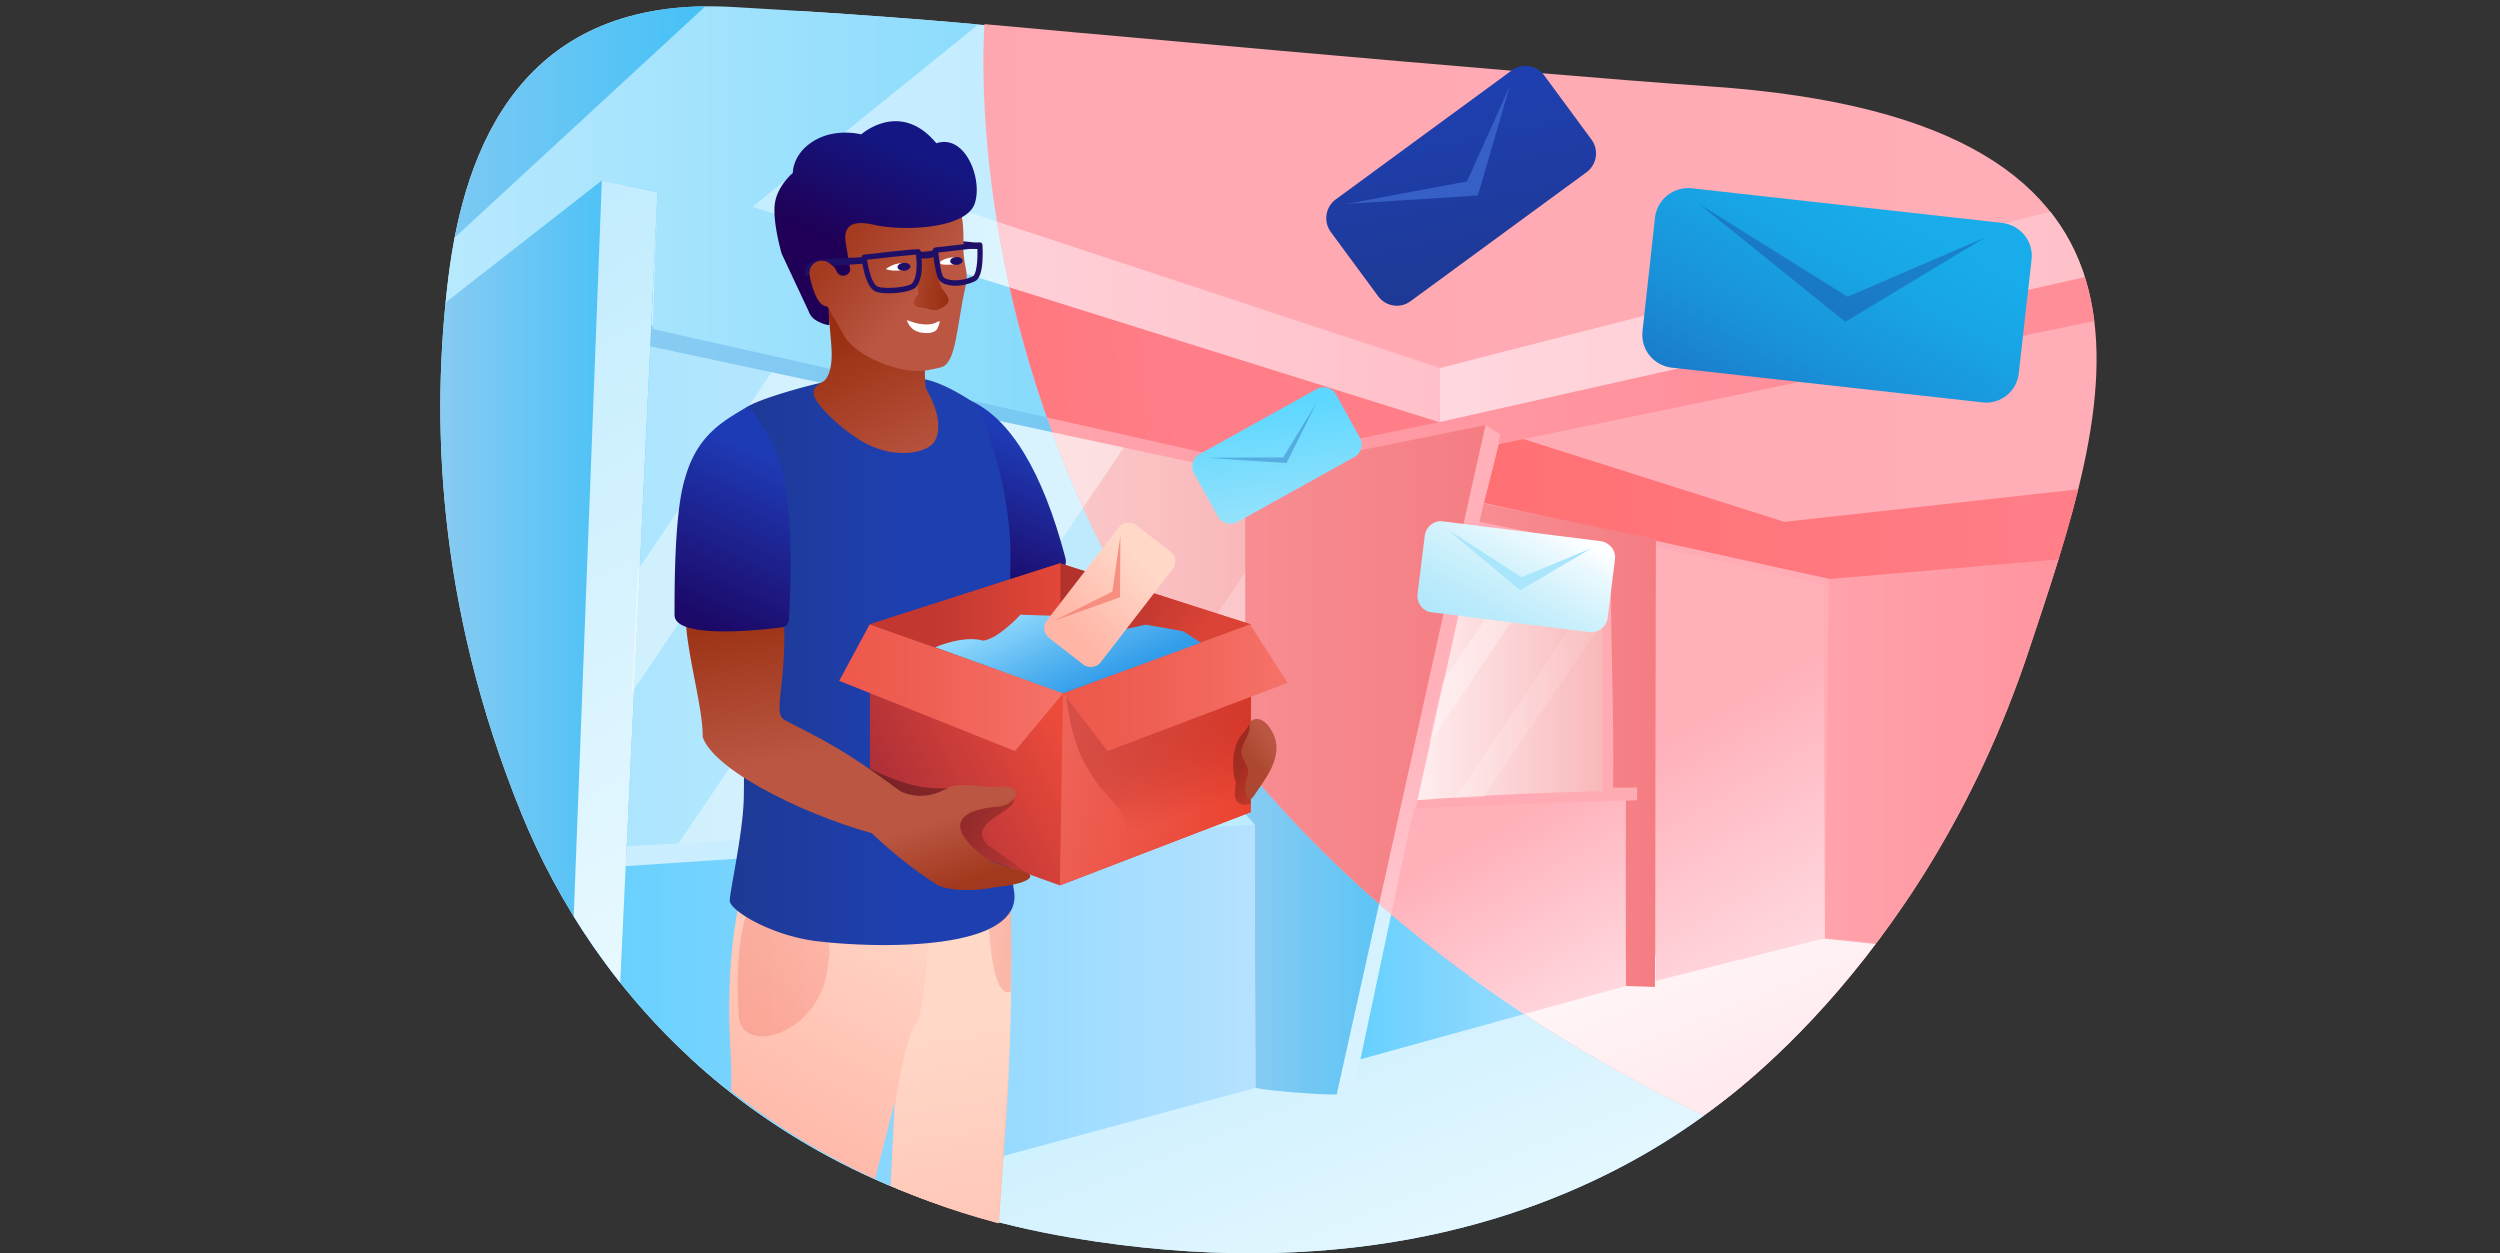 <?xml version="1.0" encoding="UTF-8"?>
<svg xmlns="http://www.w3.org/2000/svg" xmlns:xlink="http://www.w3.org/1999/xlink" id="Layer_2" viewBox="0 0 1440 721.87">
  <rect x="0" y="0" width="1440" height="721.87" fill="#333333" stroke="none"/>
  <defs>
    <linearGradient id="linear-gradient" x1="132.07" x2="1443.19" y1="383.96" y2="383.96" gradientUnits="userSpaceOnUse">
      <stop offset="0" stop-color="#d3f1ff"></stop>
      <stop offset=".84" stop-color="#ade5fe"></stop>
    </linearGradient>
    <linearGradient id="linear-gradient-2" x1="833.9" x2="721.04" y1="853.96" y2="572.65" gradientUnits="userSpaceOnUse">
      <stop offset="0" stop-color="#f6fdff"></stop>
      <stop offset="1" stop-color="#cbeffe"></stop>
    </linearGradient>
    <linearGradient id="linear-gradient-3" x1="953.57" x2="1051.16" y1="439.96" y2="439.96" gradientUnits="userSpaceOnUse">
      <stop offset="0" stop-color="#90d9ff"></stop>
      <stop offset="1" stop-color="#b5e1ff"></stop>
    </linearGradient>
    <linearGradient id="linear-gradient-4" x1="815.73" x2="923.14" y1="382.56" y2="382.56" gradientUnits="userSpaceOnUse">
      <stop offset="0" stop-color="#ade5fe"></stop>
      <stop offset="1" stop-color="#c5ecfe"></stop>
    </linearGradient>
    <linearGradient id="linear-gradient-5" x1="829.45" x2="1448.97" y1="149.08" y2="149.08" gradientUnits="userSpaceOnUse">
      <stop offset=".37" stop-color="#f6fdff"></stop>
      <stop offset="1" stop-color="#cff0fe"></stop>
    </linearGradient>
    <linearGradient id="linear-gradient-6" x1="367.93" x2="1448.97" y1="189.04" y2="189.04" gradientUnits="userSpaceOnUse">
      <stop offset="0" stop-color="#88cbf2"></stop>
      <stop offset="1" stop-color="#3bbff7"></stop>
    </linearGradient>
    <linearGradient xlink:href="#linear-gradient-6" id="linear-gradient-7" x1="854.71" y1="237.28" y2="237.28"></linearGradient>
    <linearGradient id="linear-gradient-8" x1="251.06" x2="829.48" y1="112.01" y2="112.01" gradientUnits="userSpaceOnUse">
      <stop offset="0" stop-color="#b8e9fe"></stop>
      <stop offset="1" stop-color="#67d1fa"></stop>
    </linearGradient>
    <linearGradient xlink:href="#linear-gradient-6" id="linear-gradient-9" x1="226.64" x2="432.34" y1="41.62" y2="41.62"></linearGradient>
    <linearGradient xlink:href="#linear-gradient-5" id="linear-gradient-10" x1="97.66" x2="252.97" y1="117.43" y2="117.43"></linearGradient>
    <linearGradient xlink:href="#linear-gradient-6" id="linear-gradient-11" x1="89.39" x2="252.97" y1="443.23" y2="443.23"></linearGradient>
    <linearGradient id="linear-gradient-12" x1="433.59" x2="829.45" y1="167.72" y2="167.72" gradientUnits="userSpaceOnUse">
      <stop offset="0" stop-color="#c2ecfe"></stop>
      <stop offset=".72" stop-color="#f6fdff"></stop>
    </linearGradient>
    <linearGradient xlink:href="#linear-gradient-6" id="linear-gradient-13" x1="852.24" x2="953.25" y1="431.33" y2="431.33"></linearGradient>
    <linearGradient id="linear-gradient-14" x1="888.07" x2="742.09" y1="563.28" y2="310.42" gradientUnits="userSpaceOnUse">
      <stop offset="0" stop-color="#d8f3ff"></stop>
      <stop offset="1" stop-color="#c6edfe"></stop>
    </linearGradient>
    <linearGradient xlink:href="#linear-gradient-6" id="linear-gradient-15" x1="717.19" x2="855.61" y1="437.65" y2="437.65"></linearGradient>
    <linearGradient xlink:href="#linear-gradient-4" id="linear-gradient-16" x1="359.75" x2="717.2" y1="343.38" y2="343.38"></linearGradient>
    <linearGradient id="linear-gradient-17" x1="349.19" x2="723.1" y1="601.28" y2="601.28" gradientUnits="userSpaceOnUse">
      <stop offset="0" stop-color="#67d0fe"></stop>
      <stop offset="1" stop-color="#b5e1ff"></stop>
    </linearGradient>
    <linearGradient xlink:href="#linear-gradient-6" id="linear-gradient-18" x1="252.97" x2="378.73" y1="434.79" y2="434.79"></linearGradient>
    <linearGradient id="linear-gradient-19" x1="482.73" x2="206.81" y1="662.58" y2="184.67" gradientUnits="userSpaceOnUse">
      <stop offset="0" stop-color="#f6fdff"></stop>
      <stop offset="1" stop-color="#c2ecfe"></stop>
    </linearGradient>
    <linearGradient xlink:href="#linear-gradient-17" id="linear-gradient-20" x1="783.61" x2="936.43" y1="535.61" y2="535.61"></linearGradient>
    <linearGradient id="linear-gradient-21" x1="132.07" x2="1443.19" y1="383.96" y2="383.96" gradientUnits="userSpaceOnUse">
      <stop offset="0" stop-color="#ffa3ad"></stop>
      <stop offset="1" stop-color="#ffb0b9"></stop>
    </linearGradient>
    <linearGradient id="linear-gradient-22" x1="833.9" x2="721.04" y1="853.96" y2="572.65" gradientUnits="userSpaceOnUse">
      <stop offset="0" stop-color="#ffd8df"></stop>
      <stop offset="1" stop-color="#fffdfd"></stop>
    </linearGradient>
    <linearGradient id="linear-gradient-23" x1="1051.16" x2="1441.38" y1="441.01" y2="441.01" gradientUnits="userSpaceOnUse">
      <stop offset="0" stop-color="#ffa2ab"></stop>
      <stop offset=".5" stop-color="#ff8e99"></stop>
    </linearGradient>
    <linearGradient id="linear-gradient-24" x1="1053.04" x2="931" y1="539.34" y2="327.96" gradientUnits="userSpaceOnUse">
      <stop offset="0" stop-color="#ffd8df"></stop>
      <stop offset=".6" stop-color="#ffb0b9"></stop>
    </linearGradient>
    <linearGradient id="linear-gradient-25" x1="815.73" x2="923.14" y1="382.56" y2="382.56" gradientUnits="userSpaceOnUse">
      <stop offset="0" stop-color="#ffeef0"></stop>
      <stop offset="1" stop-color="#f9b8ba"></stop>
    </linearGradient>
    <linearGradient id="linear-gradient-26" x1="829.45" x2="1448.97" y1="149.08" y2="149.08" gradientUnits="userSpaceOnUse">
      <stop offset="0" stop-color="#ffd8df"></stop>
      <stop offset="1" stop-color="#ffb0b9"></stop>
    </linearGradient>
    <linearGradient id="linear-gradient-27" x1="1448.97" x2="367.93" y1="189.04" y2="189.04" gradientUnits="userSpaceOnUse">
      <stop offset=".39" stop-color="#ff8e99"></stop>
      <stop offset="1" stop-color="#ffb0b9"></stop>
    </linearGradient>
    <linearGradient id="linear-gradient-28" x1="854.71" x2="1448.97" y1="237.28" y2="237.28" gradientUnits="userSpaceOnUse">
      <stop offset="0" stop-color="#ff7073"></stop>
      <stop offset=".57" stop-color="#ff7e88"></stop>
    </linearGradient>
    <linearGradient xlink:href="#linear-gradient-28" id="linear-gradient-29" x1="468.13" x2="827.11" y1="118.7" y2="94.83"></linearGradient>
    <linearGradient xlink:href="#linear-gradient-6" id="linear-gradient-30" x1="252.97" x2="420.09" y1="49.06" y2="49.06"></linearGradient>
    <linearGradient xlink:href="#linear-gradient-5" id="linear-gradient-31" x1="97.66" x2="252.97" y1="117.43" y2="117.43"></linearGradient>
    <linearGradient xlink:href="#linear-gradient-6" id="linear-gradient-32" x1="89.39" x2="252.97" y1="443.23" y2="443.23"></linearGradient>
    <linearGradient id="linear-gradient-33" x1="433.59" x2="829.45" y1="167.72" y2="167.72" gradientUnits="userSpaceOnUse">
      <stop offset="0" stop-color="#ffd8df"></stop>
      <stop offset="1" stop-color="#ffc0c9"></stop>
    </linearGradient>
    <linearGradient id="linear-gradient-34" x1="852.24" x2="953.79" y1="429.23" y2="429.23" gradientUnits="userSpaceOnUse">
      <stop offset="0" stop-color="#f78d92"></stop>
      <stop offset="1" stop-color="#f47d82"></stop>
    </linearGradient>
    <linearGradient xlink:href="#linear-gradient-24" id="linear-gradient-35" x1="888.07" x2="742.09" y1="563.28" y2="310.42"></linearGradient>
    <linearGradient xlink:href="#linear-gradient-34" id="linear-gradient-36" x1="717.19" x2="855.61" y1="438.17" y2="438.17"></linearGradient>
    <linearGradient xlink:href="#linear-gradient-25" id="linear-gradient-37" x1="359.75" x2="717.2" y1="343.38" y2="343.38"></linearGradient>
    <linearGradient xlink:href="#linear-gradient-6" id="linear-gradient-38" x1="252.97" x2="378.73" y1="434.79" y2="434.79"></linearGradient>
    <linearGradient id="linear-gradient-39" x1="482.73" x2="206.81" y1="662.58" y2="184.67" gradientUnits="userSpaceOnUse">
      <stop offset=".37" stop-color="#f6fdff"></stop>
      <stop offset="1" stop-color="#c2ecfe"></stop>
    </linearGradient>
    <linearGradient id="linear-gradient-40" x1="893.09" x2="818.33" y1="592.96" y2="463.47" gradientUnits="userSpaceOnUse">
      <stop offset="0" stop-color="#ffd8df"></stop>
      <stop offset=".78" stop-color="#ffb0b9"></stop>
    </linearGradient>
    <linearGradient id="New_Gradient_Swatch_26" x1="838" x2="923.11" y1="396.98" y2="396.98" gradientUnits="userSpaceOnUse">
      <stop offset="0" stop-color="#fff"></stop>
      <stop offset=".29" stop-color="#fff7f7"></stop>
      <stop offset=".71" stop-color="#ffe3e3"></stop>
      <stop offset="1" stop-color="#ffd2d2"></stop>
    </linearGradient>
    <linearGradient id="linear-gradient-41" x1="1435.99" x2="914.12" y1="506.99" y2="-396.91" gradientTransform="rotate(-90 576.86 660.56)" gradientUnits="userSpaceOnUse">
      <stop offset="0" stop-color="#fffffe"></stop>
      <stop offset="1" stop-color="#ffe0d8"></stop>
    </linearGradient>
    <linearGradient id="linear-gradient-42" x1="657.87" x2="634.72" y1="-1503.63" y2="-1432.3" gradientTransform="matrix(1 0 0 -1 0 -1096.28)" gradientUnits="userSpaceOnUse">
      <stop offset="0" stop-color="#ffe3d6"></stop>
      <stop offset="1" stop-color="#ffd9c4"></stop>
    </linearGradient>
    <linearGradient id="linear-gradient-43" x1="560.23" x2="596" y1="-1429.2" y2="-1352.92" gradientTransform="matrix(1 0 0 -1 0 -1096.28)" gradientUnits="userSpaceOnUse">
      <stop offset="0" stop-color="#1c0867"></stop>
      <stop offset=".99" stop-color="#1e3bb6"></stop>
    </linearGradient>
    <linearGradient id="linear-gradient-44" x1="405.47" x2="559.79" y1="-1905.86" y2="-1625.13" gradientTransform="matrix(1 0 0 -1 0 -1096.28)" gradientUnits="userSpaceOnUse">
      <stop offset="0" stop-color="#ff9b8d"></stop>
      <stop offset="1" stop-color="#ffd8c8"></stop>
    </linearGradient>
    <linearGradient id="linear-gradient-45" x1="424.94" x2="477.9" y1="552.88" y2="552.88" gradientUnits="userSpaceOnUse">
      <stop offset="0" stop-color="#ed584b"></stop>
      <stop offset=".39" stop-color="#ef5f53"></stop>
      <stop offset="1" stop-color="#f67269"></stop>
      <stop offset="1" stop-color="#f7736a"></stop>
    </linearGradient>
    <linearGradient id="linear-gradient-46" x1="535.25" x2="570.52" y1="-1688.27" y2="-1907.09" gradientTransform="matrix(1 0 0 -1 0 -1096.28)" gradientUnits="userSpaceOnUse">
      <stop offset="0" stop-color="#ffd8c8"></stop>
      <stop offset="1" stop-color="#ffb7a8"></stop>
    </linearGradient>
    <linearGradient id="linear-gradient-47" x1="420.34" x2="584.35" y1="380.25" y2="380.25" gradientUnits="userSpaceOnUse">
      <stop offset="0" stop-color="#1e3994"></stop>
      <stop offset=".6" stop-color="#1e3faf"></stop>
    </linearGradient>
    <linearGradient id="linear-gradient-48" x1="490.53" x2="689.39" y1="-1573.66" y2="-1468.34" gradientTransform="matrix(1 0 0 -1 0 -1096.28)" gradientUnits="userSpaceOnUse">
      <stop offset="0" stop-color="#9f2937"></stop>
      <stop offset=".6" stop-color="#ec4b3a"></stop>
    </linearGradient>
    <linearGradient id="linear-gradient-49" x1="621.46" x2="672.55" y1="-1462.5" y2="-1494" gradientTransform="matrix(1 0 0 -1 0 -1096.28)" gradientUnits="userSpaceOnUse">
      <stop offset="0" stop-color="#b4322c"></stop>
      <stop offset="1" stop-color="#db4336"></stop>
    </linearGradient>
    <linearGradient id="linear-gradient-50" x1="630.82" x2="532.93" y1="-1458.61" y2="-1458.61" gradientTransform="matrix(1 0 0 -1 0 -1096.28)" gradientUnits="userSpaceOnUse">
      <stop offset="0" stop-color="#ec4c3c"></stop>
      <stop offset=".92" stop-color="#c23830"></stop>
    </linearGradient>
    <linearGradient id="linear-gradient-51" x1="617.06" x2="725.44" y1="-1519.23" y2="-1545.79" gradientTransform="matrix(1 0 0 -1 0 -1096.28)" gradientUnits="userSpaceOnUse">
      <stop offset="0" stop-color="#ee6257"></stop>
      <stop offset=".55" stop-color="#ec5142"></stop>
      <stop offset="1" stop-color="#eb412e"></stop>
    </linearGradient>
    <linearGradient id="linear-gradient-52" x1="690.81" x2="674.36" y1="-1570.08" y2="-1516.79" gradientTransform="matrix(1 0 0 -1 0 -1096.28)" gradientUnits="userSpaceOnUse">
      <stop offset=".11" stop-color="#8c0000" stop-opacity="0"></stop>
      <stop offset=".28" stop-color="#860000" stop-opacity=".31"></stop>
      <stop offset=".46" stop-color="#810000" stop-opacity=".61"></stop>
      <stop offset=".63" stop-color="#7d0000" stop-opacity=".82"></stop>
      <stop offset=".78" stop-color="#7a0000" stop-opacity=".95"></stop>
      <stop offset=".91" stop-color="#7a0000"></stop>
    </linearGradient>
    <linearGradient xlink:href="#linear-gradient-45" id="linear-gradient-53" x1="483.37" x2="612.47" y1="396.17" y2="396.17"></linearGradient>
    <linearGradient xlink:href="#linear-gradient-45" id="linear-gradient-54" x1="612.47" x2="741.67" y1="396.12" y2="396.12"></linearGradient>
    <linearGradient id="linear-gradient-55" x1="630.44" x2="600.89" y1="-1500" y2="-1437.59" gradientTransform="matrix(1 0 0 -1 0 -1096.28)" gradientUnits="userSpaceOnUse">
      <stop offset=".12" stop-color="#329dea"></stop>
      <stop offset=".45" stop-color="#54b3f0"></stop>
      <stop offset="1" stop-color="#96ddfe"></stop>
    </linearGradient>
    <linearGradient id="linear-gradient-56" x1="726.95" x2="716.93" y1="-1540.27" y2="-1535.57" gradientTransform="matrix(1 0 0 -1 0 -1096.28)" gradientUnits="userSpaceOnUse">
      <stop offset="0" stop-opacity=".73"></stop>
      <stop offset="1"></stop>
    </linearGradient>
    <linearGradient id="linear-gradient-57" x1="585.36" x2="543.76" y1="-1629.1" y2="-1557.26" gradientTransform="matrix(1 0 0 -1 0 -1096.28)" gradientUnits="userSpaceOnUse">
      <stop offset="0" stop-opacity="0"></stop>
      <stop offset="1"></stop>
    </linearGradient>
    <linearGradient id="linear-gradient-58" x1="467.05" x2="454.56" y1="-1531.37" y2="-1452.31" gradientTransform="matrix(1 0 0 -1 0 -1096.28)" gradientUnits="userSpaceOnUse">
      <stop offset="0" stop-color="#ba5642"></stop>
      <stop offset="1" stop-color="#9d3417"></stop>
    </linearGradient>
    <linearGradient id="linear-gradient-59" x1="543.83" x2="555.83" y1="-1567.32" y2="-1604.7" gradientTransform="matrix(1 0 0 -1 0 -1096.28)" gradientUnits="userSpaceOnUse">
      <stop offset="0" stop-color="#ba5642"></stop>
      <stop offset="1" stop-color="#a2391e"></stop>
    </linearGradient>
    <linearGradient id="linear-gradient-60" x1="732.83" x2="721.25" y1="-1524.71" y2="-1533.57" gradientTransform="matrix(1 0 0 -1 0 -1096.28)" gradientUnits="userSpaceOnUse">
      <stop offset="0" stop-color="#ba5642"></stop>
      <stop offset="1" stop-color="#ad472f"></stop>
    </linearGradient>
    <linearGradient xlink:href="#linear-gradient-43" id="linear-gradient-61" x1="404.15" x2="448.58" y1="-1455.15" y2="-1360.25"></linearGradient>
    <linearGradient id="linear-gradient-62" x1="537.51" x2="496.81" y1="-1364.34" y2="-1280.18" gradientTransform="matrix(1 0 0 -1 0 -1096.28)" gradientUnits="userSpaceOnUse">
      <stop offset="0" stop-color="#ba5642"></stop>
      <stop offset="1" stop-color="#992e10"></stop>
    </linearGradient>
    <linearGradient id="linear-gradient-63" x1="533.27" x2="493.64" y1="-1260.31" y2="-1227.24" gradientTransform="matrix(1 0 0 -1 0 -1096.28)" gradientUnits="userSpaceOnUse">
      <stop offset="0" stop-color="#ba5642"></stop>
      <stop offset="1" stop-color="#a43b20"></stop>
    </linearGradient>
    <linearGradient id="linear-gradient-64" x1="476.22" x2="519.25" y1="-1271.44" y2="-1179.65" gradientTransform="matrix(1 0 0 -1 0 -1096.28)" gradientUnits="userSpaceOnUse">
      <stop offset=".33" stop-color="#200056"></stop>
      <stop offset="1" stop-color="#141783"></stop>
    </linearGradient>
    <linearGradient xlink:href="#linear-gradient-45" id="linear-gradient-65" x1="792.28" x2="818.05" y1="563.19" y2="563.19" gradientTransform="matrix(-.664 -.09 -.135 .991 1187.25 62.07)"></linearGradient>
    <linearGradient id="linear-gradient-66" x1="723.57" x2="701.57" y1="-1741.52" y2="-1626.54" gradientTransform="scale(1 -1) rotate(.25 -359414.027 28934.773)" gradientUnits="userSpaceOnUse">
      <stop offset="0" stop-color="#1e3994"></stop>
      <stop offset="1" stop-color="#1e3faf"></stop>
    </linearGradient>
    <linearGradient id="linear-gradient-67" x1="519.57" x2="574.2" y1="-1712.12" y2="-1711.22" gradientTransform="scale(1 -1) rotate(44.22 -1091.239 -915.13)" gradientUnits="userSpaceOnUse">
      <stop offset="0" stop-color="#ffb6a7"></stop>
      <stop offset="1" stop-color="#ffd8c8"></stop>
    </linearGradient>
    <linearGradient xlink:href="#linear-gradient-51" id="linear-gradient-68" x1="597.17" x2="656.97" y1="341.44" y2="341.44" gradientTransform="rotate(-34.68 621.731 336.375)"></linearGradient>
    <linearGradient id="linear-gradient-69" x1="1036.61" x2="1077.3" y1="-1399.67" y2="-1244.52" gradientTransform="scale(1 -1) rotate(-13.38 5868.931 -712.498)" gradientUnits="userSpaceOnUse">
      <stop offset="0" stop-color="#1b72c5"></stop>
      <stop offset=".41" stop-color="#1991d8"></stop>
      <stop offset=".76" stop-color="#18a4e5"></stop>
      <stop offset="1" stop-color="#18acea"></stop>
    </linearGradient>
    <linearGradient xlink:href="#linear-gradient-66" id="linear-gradient-70" x1="978.65" x2="1143.51" y1="151.43" y2="151.43"></linearGradient>
    <linearGradient id="linear-gradient-71" x1="676.54" x2="674.51" y1="-1530.92" y2="-1441" gradientTransform="scale(1 -1) rotate(6.05 -10741.314 -297.108)" gradientUnits="userSpaceOnUse">
      <stop offset="0" stop-color="#a9e6fb"></stop>
      <stop offset=".98" stop-color="#5dd7ff"></stop>
    </linearGradient>
    <linearGradient id="linear-gradient-72" x1="754.14" x2="743.83" y1="-451.71" y2="-339.45" gradientTransform="scale(1 -1) rotate(-34.18 885.805 -560.206)" gradientUnits="userSpaceOnUse">
      <stop offset="0" stop-color="#a9e6fb"></stop>
      <stop offset=".2" stop-color="#ade7fb"></stop>
      <stop offset=".42" stop-color="#b9eafb"></stop>
      <stop offset=".64" stop-color="#cff1fc"></stop>
      <stop offset=".87" stop-color="#ecf9fe"></stop>
      <stop offset=".98" stop-color="#fff"></stop>
    </linearGradient>
    <linearGradient xlink:href="#linear-gradient-71" id="linear-gradient-73" x1="833.61" x2="916.69" y1="322.45" y2="322.45"></linearGradient>
    <linearGradient id="linear-gradient-74" x1="546.68" x2="565.25" y1="143" y2="143" gradientTransform="rotate(5.09 354.534 -435.053) scale(1.06 1)" gradientUnits="userSpaceOnUse">
      <stop offset="0" stop-color="#ab442c"></stop>
      <stop offset="1" stop-color="#992e10"></stop>
    </linearGradient>
    <clipPath id="clippath">
      <path d="M576.14 15.3S519.38 9.46 421.72 4c-121.28-6.78-154.2 81.11-163.46 155.93-9.79 79.09-7.53 186.81 42.18 308.85 41.59 102.08 136.67 213.67 316.38 244.06 302.82 51.22 429.37-132.08 429.37-132.08L576.14 15.3Z" class="cls-1"></path>
    </clipPath>
    <clipPath id="clippath-1">
      <path d="M984.85 49.76C880.27 42.64 567.1 13.91 567.1 13.91s-36.16 411.17 413.97 628.45c.34.16 125.38-80.69 187.53-267.67 46.5-139.9 106.59-305.16-183.75-324.93Z" class="cls-1"></path>
    </clipPath>
    <clipPath id="clippath-2">
      <path d="M322.03 514.14s92.91 190.66 350.53 205.73c141.93 8.3 542.36-359.57 590.57-490.64 48.21-131.07-75.33-201.88-304.33-206.4-229-4.52-488.13-40.68-577.02 6.03-88.89 46.7-148.9 152.33-59.76 485.28Z" class="cls-1"></path>
    </clipPath>
    <style>.cls-1{fill:none}.cls-5{opacity:.05}.cls-6,.cls-7{fill:#fff}.cls-9{fill:#200f66}.cls-33,.cls-7{opacity:.42}.cls-71{fill:url(#linear-gradient-17)}</style>
  </defs>
  <g id="Layer_3">
    <path d="M0 0h1440v720H0z" class="cls-1"></path>
    <g style="clip-path:url(#clippath)">
      <path d="M132.07 690.85c3.38-75.96 20.45-608.87 23.83-684.83 417.38.42 834.76.84 1252.14 1.27 4.64 102.55 30.51 652.08 35.16 754.63-425.4-27.01-885.73-44.05-1311.12-71.06Z" style="fill:url(#linear-gradient)"></path>
      <path d="m1048.4 540.43 392.98 41.01 7.59 291.41H124.67V639.89l37.72-5.91 886.01-93.55z" style="fill:url(#linear-gradient-2)"></path>
      <path d="m1051.16 540.03-.69-203.42L1438 300.59l3.38 280.85-390.22-41.41z" style="fill:#b6b7b2"></path>
      <path d="m1051.16 540.43-.78-203.66-96.81-21.83v250.04l97.59-24.55z" style="fill:url(#linear-gradient-3)"></path>
      <path d="m923.14 318.74-.02 15.32-.05 23.9-.02 17.06-.1 65.68c.07 6.05-.13 9-.06 15.04-34.64.71-72.95 2.6-107.15 5.21l7.24-32.45 7.96-35.6 19.83-88.74 35.36 7.12 14.21 2.88 22.81 4.59Z" style="fill:url(#linear-gradient-4)"></path>
      <path d="M829.45 211.96v32.92l619.52-140.96V53.28L829.45 211.96z" style="fill:url(#linear-gradient-5)"></path>
      <path d="m863.21 255.85 575.64-119.01 10.12-32.92L829.16 243.1l-456.03-55.96-5.2 11.35 349 75.66 147.12-24.21-.84 5.91z" style="fill:url(#linear-gradient-6)"></path>
      <path d="m877.47 252.9 150.33 47.68h48.11l373.07-159.52-10.97 159.52-384.04 32.92-199.26-43.8c2.83-11.28 5.67-22.57 8.5-33.85l14.26-2.95Z" style="fill:url(#linear-gradient-7)"></path>
      <path d="m252.97 177.38-1.91-30.18L420.09-42.09 614.22-26.9 433.59 119.12l395.89 123.9-112.08 23.09-341.43-76.61 2.76-78.82-32.07-6.76-93.69 73.46z" style="fill:url(#linear-gradient-8)"></path>
      <path d="m226.64 33.53 158.84-94.19 46.86 40.26-178.1 164.31-27.6-110.38z" style="fill:url(#linear-gradient-9)"></path>
      <path d="m121.3 76.07 131.67 32.07v50.65L97.66 120.81l23.64-44.74z" style="fill:url(#linear-gradient-10)"></path>
      <path d="M120.45 152.88 89.39 337.52l143.32 406.19 20.26 21.94V158.79L97.66 120.81l22.79 32.07z" style="fill:url(#linear-gradient-11)"></path>
      <path d="m466.9 92.19 362.55 119.77-.13 31.3-395.73-124.14 33.31-26.93z" style="fill:url(#linear-gradient-12)"></path>
      <path d="M936.43 461.22v106.71l16.82.52V314.6l-101.01-20.4v6.38l75.75 15.4c-.64 46.86 1.79 90.89 1.15 137.75 5.63-.22 8.2.11 13.83-.12v7.34l-6.54.27Z" style="fill:url(#linear-gradient-13)"></path>
      <path d="m769.94 630.4 9.92-4.64 72.38-326.22c3.66-14.56 7.32-29.12 10.97-43.68l.84-5.91-8.44-5.06-85.67 385.52Z" style="fill:url(#linear-gradient-14)"></path>
      <path d="m769.94 630.4 85.67-385.52-138.42 27.85v196.03l5.49 6.12.42 151.72c6.54 1.62 37.77 4.15 46.84 3.8Z" style="fill:url(#linear-gradient-15)"></path>
      <path d="M717.2 272.73v196.04l-51.57 2.7-45.94 2.38-25.96 1.37-16.71.87-80.16 4.19-106.04 5.55-6.35.32-16.71.87-8.01.42 4.26-88.56 3.42-70.59 6.23-128.98 70.78 15.13 38.73 8.28 55.34 11.82 14.11 3 5.33 1.15 89.38 19.11 67.56 14.43 2.31.5z" style="fill:url(#linear-gradient-16)"></path>
      <path d="M349.19 727.67 723.1 626.6l-.42-151.72-363.36 24.06-10.13 228.73z" class="cls-71"></path>
      <path d="m349.19 737.8-27.43 17.72-26.17 7.18-42.62 2.95V177.09l93.69-73.17 32.07 6.76-29.54 627.12z" style="fill:url(#linear-gradient-18)"></path>
      <path d="m346.66 103.92-24.9 651.6c9.14-5.91 18.29-11.82 27.43-17.72 9.85-209.04 19.69-418.08 29.54-627.12l-32.07-6.75Z" style="fill:url(#linear-gradient-19)"></path>
      <path d="m814.28 465.81-30.67 144.34 152.82-42.21-.08-106.87s-120.89 4.15-122.07 4.74Z" style="fill:url(#linear-gradient-20)"></path>
      <g class="cls-5">
        <path d="M717.2 329.68v65.53l-51.57 76.26-45.94 2.38 97.51-144.17z" class="cls-6"></path>
      </g>
      <path d="m900.33 314.16-77.36 114.35 7.96-35.61 55.19-81.62 14.21 2.88z" class="cls-6" style="opacity:.49"></path>
      <g class="cls-33">
        <path d="M483.17 222.72 364.01 398.88l3.42-70.59 77.01-113.85 38.73 8.28z" class="cls-6"></path>
      </g>
      <path d="M647.33 257.8 496.86 480.28l-106.04 5.55 167.13-247.14 89.38 19.11z" class="cls-7"></path>
      <g class="cls-5">
        <path d="m923.11 334.07-.05 23.9-68.4 101.16-16.66.77 85.11-125.83z" class="cls-6"></path>
      </g>
    </g>
    <g style="clip-path:url(#clippath-1)">
      <path d="M132.07 690.85c3.38-75.96 20.45-608.87 23.83-684.83 417.38.42 834.76.84 1252.14 1.27 4.64 102.55 30.51 652.08 35.16 754.63-425.4-27.01-885.73-44.05-1311.12-71.06Z" style="fill:url(#linear-gradient-21)"></path>
      <path d="m1048.4 540.43 392.98 41.01 7.59 291.41H124.67V639.89l37.72-5.91 886.01-93.55z" style="fill:url(#linear-gradient-22)"></path>
      <path d="m1051.16 540.03 2.31-206.85L1438 300.59l3.38 280.85-390.22-41.41z" style="fill:url(#linear-gradient-23)"></path>
      <path d="m1051.16 540.43-.78-203.66-96.81-21.83v250.04l97.59-24.55z" style="fill:url(#linear-gradient-24)"></path>
      <path d="m923.14 318.74-.02 15.32-.05 23.9-.02 17.06-.1 65.68c.07 6.05-.13 9-.06 15.04-34.64.71-72.95 2.6-107.15 5.21l7.24-32.45 7.96-35.6 19.83-88.74 35.36 7.12 14.21 2.88 22.81 4.59Z" style="fill:url(#linear-gradient-25)"></path>
      <path d="M829.45 211.96v32.92l619.52-140.96V53.28L829.45 211.96z" style="fill:url(#linear-gradient-26)"></path>
      <path d="m863.21 255.85 575.64-119.01 10.12-32.92L829.16 243.1l-456.03-55.96-5.2 11.35 349 75.66 147.12-24.21-.84 5.91z" style="fill:url(#linear-gradient-27)"></path>
      <path d="m877.47 252.9 150.33 47.68 316.4-35.02 104.78-124.51-10.97 159.52-384.04 32.92-199.26-43.8c2.83-11.28 5.67-22.57 8.5-33.85l14.26-2.95Z" style="fill:url(#linear-gradient-28)"></path>
      <path d="m252.97 177.38.09-19.53L420.09-42.09l233.64-11.92-220.14 173.13 395.89 123.9-112.08 23.09-341.43-76.61 2.76-78.82-32.07-6.76-93.69 73.46z" style="fill:url(#linear-gradient-29)"></path>
      <path d="m252.97 108.14 132.51-168.8 34.61 18.57-167.12 200.88v-50.65z" style="fill:url(#linear-gradient-30)"></path>
      <path d="m121.3 76.07 131.67 32.07v50.65L97.66 120.81l23.64-44.74z" style="fill:url(#linear-gradient-31)"></path>
      <path d="M120.45 152.88 89.39 337.52l143.32 406.19 20.26 21.94V158.79L97.66 120.81l22.79 32.07z" style="fill:url(#linear-gradient-32)"></path>
      <path d="m466.9 92.19 362.55 119.77-.13 31.3-395.73-124.14 33.31-26.93z" style="fill:url(#linear-gradient-33)"></path>
      <path d="M936.43 461.22v106.71l16.82.52.54-257.88-99.43-20.59-2.12 10.59 75.75 15.4c-.64 46.86 1.79 90.89 1.15 137.75 5.63-.22 8.2.11 13.83-.12v7.34l-6.54.27Z" style="fill:url(#linear-gradient-34)"></path>
      <path d="m769.94 630.4 9.92-4.64 72.38-326.22c3.66-14.56 7.32-29.12 10.97-43.68l.84-5.91-8.44-5.06-85.67 385.52Z" style="fill:url(#linear-gradient-35)"></path>
      <path d="m742.72 631.45 27.22-1.05 85.67-385.52-138.42 27.85v196.03h12.87v5.7l-7.39.42.42 151.72c6.54 1.62 13.08 3.24 19.62 4.85Z" style="fill:url(#linear-gradient-36)"></path>
      <path d="M717.2 272.73v196.04l-51.57 2.7-45.94 2.38-25.96 1.37-16.71.87-80.16 4.19-106.04 5.55-6.35.32-16.71.87-8.01.42 4.26-88.56 3.42-70.59 6.23-128.98 70.78 15.13 38.73 8.28 55.34 11.82 14.11 3 5.33 1.15 89.38 19.11 67.56 14.43 2.31.5z" style="fill:url(#linear-gradient-37)"></path>
      <path d="M349.19 727.67 723.1 626.6l-.42-151.72-363.36 24.06-10.13 228.73z" class="cls-71"></path>
      <path d="m349.19 737.8-27.43 17.72-26.17 7.18-42.62 2.95V177.09l93.69-73.17 32.07 6.76-29.54 627.12z" style="fill:url(#linear-gradient-38)"></path>
      <path d="m346.66 103.92-24.9 651.6c9.14-5.91 18.29-11.82 27.43-17.72 9.85-209.04 19.69-418.08 29.54-627.12l-32.07-6.75Z" style="fill:url(#linear-gradient-39)"></path>
      <path d="m814.28 465.81-30.67 144.34 152.82-42.21-.08-106.87s-120.89 4.15-122.07 4.74Z" style="fill:url(#linear-gradient-40)"></path>
      <path d="M717.2 329.68v65.53l-51.57 76.26-45.94 2.38 97.51-144.17z" class="cls-6" style="opacity:.22"></path>
      <path d="m900.33 314.16-77.36 114.35 7.96-35.61 55.19-81.62 14.21 2.88z" class="cls-6" style="opacity:.3"></path>
      <g class="cls-33">
        <path d="M483.17 222.72 364.01 398.88l3.42-70.59 77.01-113.85 38.73 8.28z" class="cls-6"></path>
      </g>
      <path d="M647.33 257.8 496.86 480.28l-106.04 5.55 167.13-247.14 89.38 19.11z" class="cls-7" style="opacity:.45"></path>
      <g style="opacity:.2">
        <path d="m923.11 334.07-.05 23.9-68.4 101.16-16.66.77 85.11-125.83z" style="fill:url(#New_Gradient_Swatch_26)"></path>
      </g>
      <ellipse cx="-28.66" cy="62.37" rx="503.17" ry="574.1" style="fill:url(#linear-gradient-41);opacity:.69" transform="rotate(-44.5 -28.654 62.367)"></ellipse>
    </g>
    <g style="clip-path:url(#clippath-2)">
      <g id="panak_s_krabicou">
        <path id="Path_31" d="M576.8 311.02s5.74 35.66 15.75 60.17c10.01 24.51 27.11 44.53 27.11 44.53s88.74 33.68 90.2 34c5.01.83 19.5-14.49 3.23-25.86-15.64-10.85-70.29-23.46-70.29-23.46s-7.51-24.3-17-46.2c-9.59-22-27.84-59.02-27.84-59.02s-8.55 11.58-13.87 13.77c-5.42 2.29-7.3 2.09-7.3 2.09Z" style="fill:url(#linear-gradient-42)"></path>
        <path id="Path_16" d="M558.31 230.44c23.7 10.34 42.27 41.38 55.31 90.69 2.86 10.8-13.21 13.34-45.34 16.84-2.19-39.42 7.07-54.38 3.82-69.04-2.04-9.21-13.79-38.5-13.79-38.5Z" style="fill:url(#linear-gradient-43)"></path>
        <path id="Path_41" d="M430.53 501.82s-13.93 36.77-9.76 103.93c1.46 24.19-.98 47.03-2.55 68.72-2.82 38.69-17.39 112.38-17.39 117.08 0 7.3 22.47 57.57 51.25 20.55 28.78-37.02 21.71-14.61 21.71-14.61l41.57-162.89-7.7 156.65 63.27-20.48s5.67-85.91 8.48-123.86c4.17-57.35 2.95-124.55 1.7-139.98-3.02-38.58-142.1-7.21-142.1-7.21l-8.48 2.12Z" style="fill:url(#linear-gradient-44)"></path>
        <path id="Path_41-2" d="M440.85 508.81s-19.5 9.07-15.33 76.23c1.46 24.19 49.46 10.47 51.58-31.52 7.2-24.19-36.25-44.7-36.25-44.7Z" style="fill:url(#linear-gradient-45);opacity:.27"></path>
        <path id="Path_41-3" d="M533.07 498.72s5.2 56.97-4.56 90.06c-6.79 5.09-13.15 48.78-13.15 48.78l-7.7 153.68 63.69-20.06s5.67-104.57 8.48-142.53c4.17-57.35 2.52-105.88 1.27-121.32-3.02-38.58-37.5-15.14-37.5-15.14l-10.55 6.53Z" style="fill:url(#linear-gradient-46)"></path>
        <path id="Path_16-2" d="M458.84 224.08c34.98-9.98 56.09-8.89 73.57-5.65 9.17 1.7 20.21 8.15 26.16 11.97a16.41 16.41 0 0 1 6.32 7.62c5.11 12.55 18.1 48.38 17.07 86.27-.1 81.44-6.08 137.88 2.12 188.98 5.51 34.36-76.99 33.3-113.68 28.84-26.19-3.18-50.05-17.7-50.05-23.33s7.64-39.03 8.06-58.96c.79-37.02-2.66-26.21 2.97-114.96.63-10.64 14.04-25.6 14.04-25.6s-17.7-31.03-8.73-43.54c8.97-12.51-7.11-40.67-7.11-40.67s1.92-3.17 29.27-10.98Z" style="fill:url(#linear-gradient-47)"></path>
        <g id="krabica">
          <path id="Path_33" d="M501.09 359.62v110.95l109.39 39.42 109.91-42.19V359.62l-109.91-35.14-109.39 35.14Z" style="fill:url(#linear-gradient-48)"></path>
          <path id="Path_33-2" d="m501.09 359.62 109.7 40.57 109.6-40.57-109.6-35.14-109.7 35.14Z" style="fill:url(#linear-gradient-49)"></path>
          <path id="Path_33-3" d="m501.09 359.62 109.7 40.57v-75.71l-109.7 35.14Z" style="fill:url(#linear-gradient-50)"></path>
          <path id="Path_33-4" d="m612.26 399.56-1.77 110.43L720.4 467.8V359.62l-108.14 39.94Z" style="fill:url(#linear-gradient-51)"></path>
          <path id="Path" d="M613.93 400.18s2.83 27.66 12.21 41.84c9.76 18.03 19.66 20.35 21.85 32.03 2.29 11.68-4.83 23.25-4.83 23.25l13.04-4.85 64.51-25.29v-80.95l-106.78 13.97Z" style="isolation:isolate;fill:url(#linear-gradient-52);opacity:.2"></path>
          <path id="Path_35" d="m500.89 359.72-17.52 32.43 101.26 40.46 27.84-33.47-111.58-39.42Z" style="fill:url(#linear-gradient-53)"></path>
          <path id="Path_36" d="m612.47 399.35 25.44 33.27 103.76-39.31-21.69-33.68-107.51 39.73Z" style="fill:url(#linear-gradient-54)"></path>
          <path id="Path_37" d="M538.65 372.83s16.38-7.16 27.68-3.82c8.91-1.11 21.47-14.95 21.47-14.95s28.98.95 28.47.95 14.32 10.66 14.32 10.82c0 .48 29.43-6.04 29.43-6.04l21.47 3.82 10.22 6.54-79.46 29.2-73.61-26.52Z" style="fill:url(#linear-gradient-55)"></path>
          <path id="Path_2" d="M720.3 415.99s-1.31 2.97-5.08 7.27c-6.64 7.58-5.12 23.9-3.66 26.09 1.46 2.09-3.89 13.29 5.12 14.16 1.59.03 3.74-.42 3.74-.42L720.3 416Z" style="opacity:.27;fill:url(#linear-gradient-56);isolation:isolate"></path>
          <path id="Path_3" d="M590.25 502.17s-13.24-10.27-21.06-14.97c-13.04-13.52 14.32-18.61 14.95-26.56.68-8.46-24.61-7.48-28.16-7.48s-13.31 2.01-25.08.11c-15.06-2.55-30.02-10.75-30.02-10.75v15.85l51.93 32.22 37.44 11.58Z" style="fill:url(#linear-gradient-57);opacity:.3;isolation:isolate"></path>
        </g>
        <path id="Path_21" d="M396.4 312.17s-3.41 13.39-1.19 48.07c1.23 19.15 9.86 48.68 9.54 64.26 6.99 20.86 67.13 48.68 104.99 57.27 7.2 4.69 4.66-1.96 10.5-4.77 5.74-2.82 17.98-10.29 9.32-14.04-3.34-1.36-11.72-7.84-23.32-16.18-26.09-18.77-41.51-25.11-54.4-32.13-6.38-3.47-.04-16.94-.04-48.76 0-25.44-4.67-63.2-4.67-63.2l-50.73 9.49Z" style="fill:url(#linear-gradient-58)"></path>
        <path id="Path_32" d="M509.9 450.75c10.32 7.4 22.27 11.61 37.22 2.39 10.02-2.55 17.98.8 30.22 0 13.26-.86 7.76 10.68-2.07 11.45-18.14 1.44-24.24 6.91-21.63 14.32 1.69 4.63 10.6 14.54 19.09 17.66 4.77 1.75 8.11 2.7 18.29 5.89 7.61 3.23-3.66 7.48-18.29 8.59-3.98 1.27-23.44 3.39-32.77-1.27-23.44-14.95-40.09-32.13-40.09-32.13s-3.79-32.2 6.64-24.79l3.38-2.09Z" style="fill:url(#linear-gradient-59)"></path>
        <path id="Path_31_Copy" d="M722.49 458.06c4.8-7.51 17.31-21.59 11.05-35.04-6.26-13.45-14.7-8.76-13.87-4.8.94 3.96-4.17 9.28-4.59 14.7-.31 5.42 5.74 8.34 3.34 14.39-2.4 5.94-.73 18.35 4.07 10.74Z" style="fill:url(#linear-gradient-60)"></path>
        <path id="Path_16-3" d="M430.74 234.15c-14 8.27-29.21 16.25-36.21 41.49-6.05 19.5-6 62.19-6 78.56 0 13.9 47.87 8.92 61.79 7.18a4.599 4.599 0 0 0 4.02-4.26c.97-14.98 3.76-70.79-6.84-95.82-7.33-17.3-16.76-27.15-16.76-27.15Z" style="fill:url(#linear-gradient-61)"></path>
        <path id="Path_41_Copy_4" d="M494.9 253.24c19.18 12.21 39.37 7.85 43.37 1.06 7-11.88-4.88-30.33-4.88-30.33s-1.48-5.73 0-20.36c3.18-15.48 5.51-34.57 5.51-34.57l-63.42-3.61s2.44 19.51 3.39 33.94c.43 6.43.42 15.06-3.82 19.72-1.13 1.25-7.11 3.08-6.36 7.95.84 5.51 13.36 18.03 26.19 26.19Z" style="fill:url(#linear-gradient-62)"></path>
        <path id="Path_42_Copy_4" d="M487.05 194.81c7.69 10.94 30.39 20.08 44.68 18.76 2.06-.19 9.84-1.56 11.67-2.55 7.42-4.03 7.72-23.33 12.92-47.14.64-2.93.69-5.97.06-8.91-3.76-17.47 1.89-17.01-5.81-46.24-2.74-12.09-92.4 3.19-92.4 3.19s6.63 79.18 18.61 64.87l10.27 18.01Z" style="fill:url(#linear-gradient-63)"></path>
        <path id="Path_43_Copy_4" d="M486.94 138.82c-.32-4.77-.15-13.05 15.91-9.44 18.88 4.24 53.45 1.98 58.47-11.82 5.02-13.8-5.1-40.64-21.99-35.05-20.88-25.21-43.27-5.09-43.27-5.09s-14.4-3.93-27.06 3.6c-12.66 7.53-12.32 18.59-12.32 18.59s-9.42 7.74-10.46 18.53 4.03 28 4.03 28l15.52 33.13a9.915 9.915 0 0 0 4.38 5.32c3.78 2.2 7.37 2.93 7.58 2.51.04-.08-.12-2.48-.32-6.36-.07-1.42.12-4.14-1.4-4.29-4.97-.52-7.98-9.62-9.64-17.58-1.91-7.42 8.7-13.57 15.06-3.61 2.33 6.21 8.59 3.03 8.27-.21l-2.76-16.23Z" style="fill:url(#linear-gradient-64)"></path>
        <path id="Path_41-4" d="M582.45 534.54c.33 13.89-.22 36.55-.31 36.58-7.56 3.09-10.91-14.49-12.58-35.58 0-.67 8.04-3.52 12.39-11.05.46-.8.46 9.07.5 10.04Z" style="fill:url(#linear-gradient-65);opacity:.27"></path>
      </g>
      <g id="Obalky">
        <g id="Group_2_Copy_2">
          <g id="Group">
            <path id="Rectangle" d="M766.5 133.58c-4.36-6.04-3.01-14.36 2.86-18.71l101.5-74.38c5.87-4.35 14.19-3.01 18.54 2.86l27.35 37.11c4.36 6.04 3.01 14.36-2.86 18.71l-101.5 74.38c-5.87 4.35-14.19 3.01-18.54-2.86l-27.35-37.11Z" style="fill:url(#linear-gradient-66)"></path>
            <path id="Path_4" d="m775.78 117.43 75.48-4.83 18.43-63.11-24.7 55-69.21 12.94Z" style="fill:#3660c6"></path>
          </g>
        </g>
        <g id="Group_2_Copy_6">
          <g id="Group-2">
            <path id="Rectangle-2" d="M604.25 367.38c-3.14-2.42-3.74-6.79-1.32-9.93l41.56-53.73c2.42-3.14 6.92-3.6 10.06-1.18l19.74 15.2c3.14 2.42 3.6 6.92 1.18 10.06l-41.42 53.6c-2.42 3.14-7.05 3.73-10.19 1.31l-19.61-15.33Z" style="fill:url(#linear-gradient-67)"></path>
            <path id="Path_4-2" d="m606.63 357.77 38.5-13.74.22-35.4-4.67 32.17-34.05 16.97Z" style="fill:url(#linear-gradient-68);opacity:.47"></path>
          </g>
        </g>
        <g id="Group_2_Copy_5">
          <g id="Group-3">
            <path id="Rectangle-3" d="M953.28 125.31c1.27-10.56 10.67-17.93 21.1-16.87l178.94 19.97c10.56 1.27 18.1 10.71 16.87 21.1l-7.36 65.35c-1.1 10.6-10.55 18.14-20.93 16.91l-179.11-20.01c-10.39-1.23-17.93-10.67-16.7-21.06l7.19-65.39Z" style="fill:url(#linear-gradient-69)"></path>
            <path id="Path_4-3" d="m978.65 117.46 84.23 67.92 80.63-48.63-79.33 34.17-85.53-53.46Z" style="fill:url(#linear-gradient-70);opacity:.37"></path>
          </g>
        </g>
        <g id="Group_2_Copy_7">
          <g id="Group-4">
            <path id="Rectangle-4" d="M687.75 272.58a8.223 8.223 0 0 1 3.13-10.95l67.66-37.59c3.87-2.04 8.7-.72 10.95 3.13l13.88 25.06c2.04 3.87.72 8.7-3.13 10.95l-67.66 37.59c-3.87 2.04-8.7.72-10.95-3.13l-13.88-25.06Z" style="fill:url(#linear-gradient-71)"></path>
            <path id="Path_4-4" d="m694.76 263.68 46.25 3.06 17.44-34.96-19.3 31.64-44.38.26Z" style="fill:#377ec4;opacity:.5"></path>
          </g>
        </g>
        <g id="Group_2_Copy_8">
          <g id="Group-5">
            <path id="Rectangle-5" d="M820.67 308.55c.71-5.32 5.53-9 10.52-8.23l90.59 11.36c5.32.71 9.14 5.33 8.42 10.65l-4.15 33.43c-.71 5.32-5.53 9-10.85 8.29l-90.59-11.36c-5.12-.58-8.8-5.4-8.09-10.72l4.15-33.43Z" style="fill:url(#linear-gradient-72)"></path>
            <path id="Path_4-5" d="m833.61 304.87 41.95 35.16 41.13-24.26-40.33 16.69-42.74-27.58Z" style="fill:url(#linear-gradient-73)"></path>
          </g>
        </g>
      </g>
      <path d="M538.74 153.26s1.78 10.54 4.43 13.76c4.34 5.28 3.53 7.05 1.95 8.42-2.3 1.98-5.39 4.31-10.35 2.53-1.75-.63-4.43-.75-5.9-1.02-1.24-.23-2.21-1.1-2.34-2.18-.14-1.13.69-4.15 2.39-5.06 0 0-.73-8.24-.46-12.49s-1.26-16.38 9.65-12.12l.63 8.15Z" style="fill:url(#linear-gradient-74)"></path>
      <path d="M511.98 168.94c-2.97 0-5.65-.29-7.29-.86-2.87-1-5.17-4.7-6.84-11-1.17-4.41-1.62-8.51-1.64-8.68-.09-.86.51-1.63 1.34-1.73 30.61-3.52 31.45-3.19 31.86-3.04.5.19.87.64.97 1.18.1.57 2.46 14.07-2.64 20.4-2 2.48-9.53 3.73-15.76 3.73Zm-12.55-19.34c.84 5.98 3.05 14.4 6.24 15.52 4.88 1.7 18.12.09 19.73-1.91 3.39-4.21 2.61-13.19 2.18-16.54-4.15.27-18.3 1.81-28.15 2.93ZM550.32 164.6c-4.65 0-8.58-1.42-9.95-4.12-1.81-3.57-2.97-14.95-3.09-16.23-.08-.85.51-1.62 1.34-1.71l25.6-2.94c.41-.05.82.08 1.14.35.32.27.51.67.54 1.09.01.18.29 4.45 0 9.07-.41 6.77-1.81 10.65-4.27 11.85-3.64 1.78-7.7 2.64-11.32 2.64Zm-9.86-19.13c.46 4.03 1.47 11.32 2.6 13.56 1.34 2.65 9.79 3.77 17.28.1 2.08-1.02 2.93-8.92 2.62-16.26l-22.51 2.59Z" class="cls-9"></path>
      <path d="m466.03 158.25-2.31 1.19s-1.59-8.43 7.48-9.7c6.34-.89 25.85-1.59 25.85-1.59l.24 3.74-17.66 1.27s-3.09-3.06-5.33-3.18c-8.75-.48-8.27 8.27-8.27 8.27ZM564.05 139.93c-.16 0-9.21-.95-9.21-.95l.22 4.25 9.75.26-.76-3.56ZM529.77 144.9s4.67.62 8.3-.97l1.21 3.65s-4.53 2.07-9.86 1.03l.35-3.72Z" class="cls-9"></path>
      <path d="M510.23 154.96s7.42-5.94 14-1.91l-.04.65c-.04.78-.61 1.42-1.38 1.55-2.8.46-9.38 1.31-12.58-.29Z" class="cls-6"></path>
      <ellipse cx="520.72" cy="153.64" class="cls-9" rx="3.74" ry="2.27" transform="rotate(-3 521.421 153.902)"></ellipse>
      <path d="M542.02 150.33c2.63-1.49 7.57-3.45 12.11-.67l-.04.65c-.04.78-.61 1.42-1.38 1.55-2.25.37-6.95.99-10.37.39-.95-.17-1.16-1.44-.32-1.92Z" class="cls-6"></path>
      <ellipse cx="550.93" cy="150.26" class="cls-9" rx="3.6" ry="2.25" transform="rotate(-3 551.7 150.49)"></ellipse>
      <path d="M522.39 184.68c-.47-1.17 7.05 3.75 15.29 1.72 1.7-.42 3.14-1.9 3.55-1.17.27.49-1.2 3.9-1.2 3.9-.71 1.41-2.71 2.84-6.52 2.74-6.29-.17-9.27-2.62-11.12-7.19Z" class="cls-6"></path>
    </g>
  </g>
</svg>
